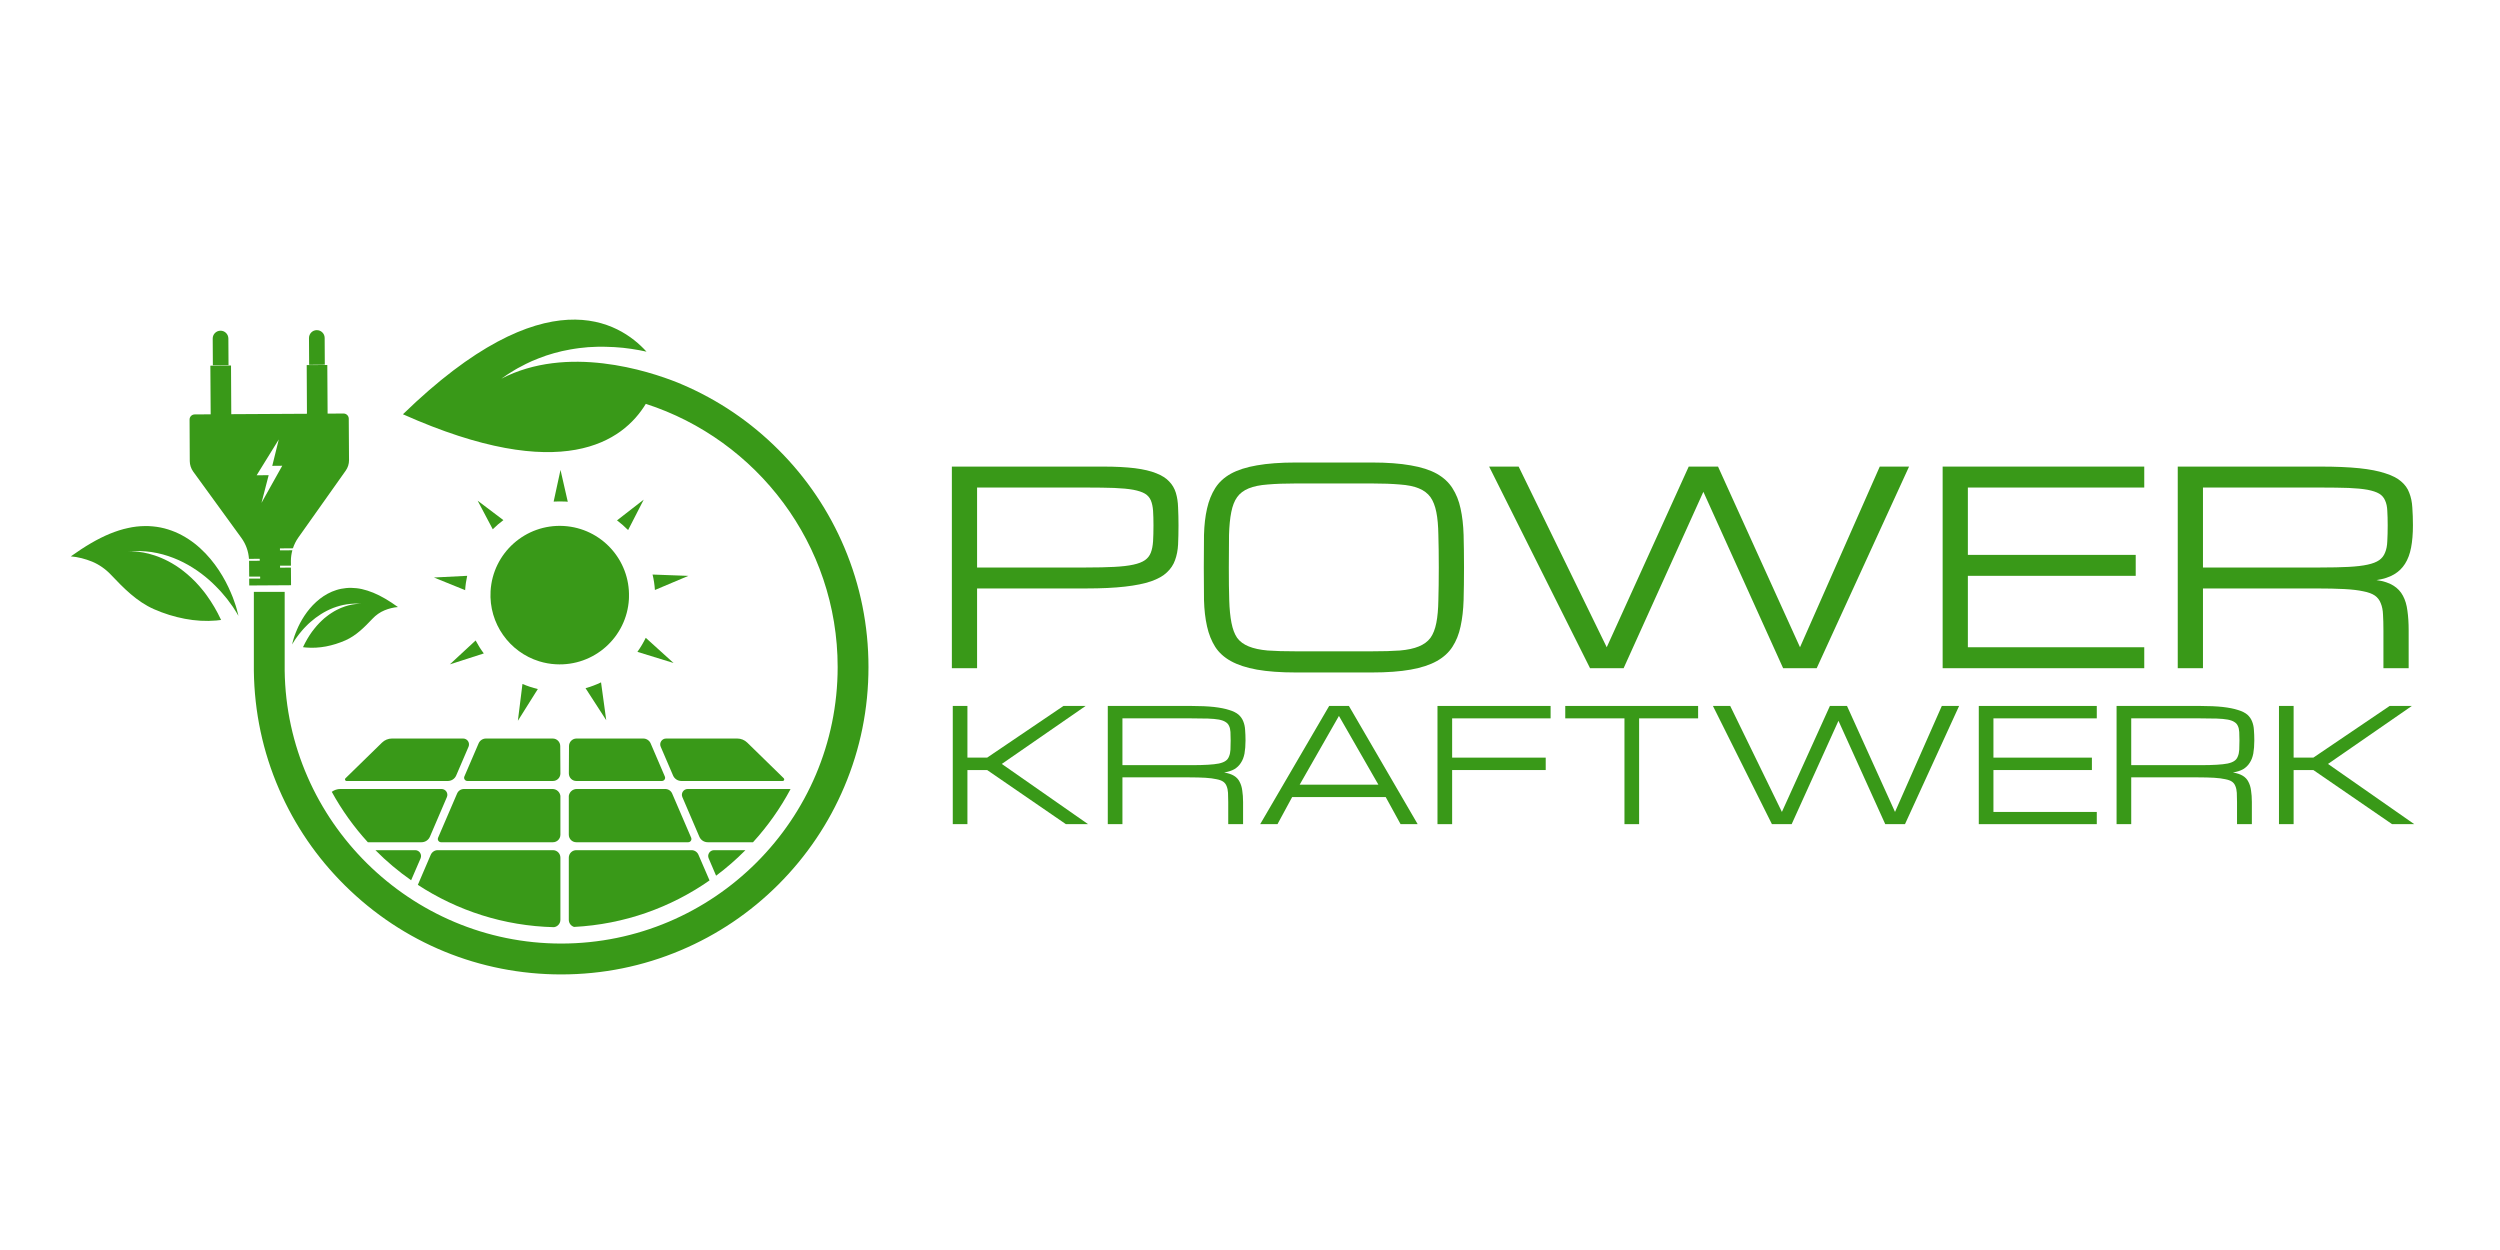 <svg xmlns="http://www.w3.org/2000/svg" xmlns:xlink="http://www.w3.org/1999/xlink" width="256" viewBox="0 0 192 96" height="128" preserveAspectRatio="xMidYMid meet"><defs><g></g><clipPath id="948cbb98e6"><path d="M 5.406 40 L 19 40 L 19 48 L 5.406 48 Z M 5.406 40 " clip-rule="nonzero"></path></clipPath><clipPath id="3fcbd87a31"><path d="M 19 24 L 66.906 24 L 66.906 75 L 19 75 Z M 19 24 " clip-rule="nonzero"></path></clipPath></defs><g fill="#399918" fill-opacity="1"><g transform="translate(71.165, 51.318)"><g><path d="M 1.938 -15.484 L 13.562 -15.484 C 14.52 -15.484 15.332 -15.441 16 -15.359 C 16.664 -15.273 17.211 -15.145 17.641 -14.969 C 18.066 -14.801 18.395 -14.594 18.625 -14.344 C 18.863 -14.102 19.035 -13.812 19.141 -13.469 C 19.242 -13.133 19.301 -12.758 19.312 -12.344 C 19.332 -11.926 19.344 -11.469 19.344 -10.969 C 19.344 -10.438 19.332 -9.945 19.312 -9.5 C 19.289 -9.062 19.211 -8.66 19.078 -8.297 C 18.953 -7.941 18.742 -7.629 18.453 -7.359 C 18.172 -7.086 17.766 -6.859 17.234 -6.672 C 16.711 -6.492 16.047 -6.359 15.234 -6.266 C 14.422 -6.172 13.426 -6.125 12.25 -6.125 L 3.875 -6.125 L 3.875 0 L 1.938 0 Z M 3.875 -7.734 L 12.25 -7.734 C 13.102 -7.734 13.82 -7.75 14.406 -7.781 C 15 -7.812 15.488 -7.867 15.875 -7.953 C 16.258 -8.035 16.555 -8.148 16.766 -8.297 C 16.973 -8.441 17.125 -8.633 17.219 -8.875 C 17.312 -9.113 17.367 -9.406 17.391 -9.75 C 17.41 -10.094 17.422 -10.5 17.422 -10.969 C 17.422 -11.406 17.41 -11.781 17.391 -12.094 C 17.367 -12.406 17.312 -12.672 17.219 -12.891 C 17.125 -13.109 16.973 -13.281 16.766 -13.406 C 16.555 -13.531 16.258 -13.629 15.875 -13.703 C 15.488 -13.773 15 -13.82 14.406 -13.844 C 13.82 -13.863 13.102 -13.875 12.25 -13.875 L 3.875 -13.875 Z M 3.875 -7.734 "></path></g></g><g transform="translate(91.155, 51.318)"><g><path d="M 14.203 -15.797 C 15.379 -15.797 16.375 -15.723 17.188 -15.578 C 18 -15.441 18.664 -15.227 19.188 -14.938 C 19.707 -14.645 20.109 -14.273 20.391 -13.828 C 20.68 -13.379 20.891 -12.859 21.016 -12.266 C 21.148 -11.672 21.227 -10.992 21.25 -10.234 C 21.27 -9.484 21.281 -8.648 21.281 -7.734 C 21.281 -6.828 21.27 -5.992 21.25 -5.234 C 21.227 -4.484 21.148 -3.805 21.016 -3.203 C 20.891 -2.609 20.68 -2.086 20.391 -1.641 C 20.109 -1.203 19.707 -0.836 19.188 -0.547 C 18.664 -0.254 18 -0.035 17.188 0.109 C 16.375 0.254 15.379 0.328 14.203 0.328 L 8.375 0.328 C 7.188 0.328 6.188 0.254 5.375 0.109 C 4.57 -0.035 3.906 -0.254 3.375 -0.547 C 2.852 -0.836 2.453 -1.203 2.172 -1.641 C 1.891 -2.086 1.68 -2.609 1.547 -3.203 C 1.41 -3.805 1.332 -4.484 1.312 -5.234 C 1.301 -5.992 1.297 -6.828 1.297 -7.734 C 1.297 -8.648 1.301 -9.484 1.312 -10.234 C 1.332 -10.992 1.41 -11.672 1.547 -12.266 C 1.68 -12.859 1.891 -13.379 2.172 -13.828 C 2.453 -14.273 2.852 -14.645 3.375 -14.938 C 3.906 -15.227 4.57 -15.441 5.375 -15.578 C 6.188 -15.723 7.188 -15.797 8.375 -15.797 Z M 14.203 -1.297 C 15.055 -1.297 15.773 -1.316 16.359 -1.359 C 16.953 -1.41 17.438 -1.516 17.812 -1.672 C 18.195 -1.828 18.492 -2.047 18.703 -2.328 C 18.91 -2.617 19.062 -3.004 19.156 -3.484 C 19.25 -3.961 19.301 -4.547 19.312 -5.234 C 19.332 -5.93 19.344 -6.766 19.344 -7.734 C 19.344 -8.703 19.332 -9.535 19.312 -10.234 C 19.301 -10.93 19.25 -11.516 19.156 -11.984 C 19.062 -12.461 18.91 -12.848 18.703 -13.141 C 18.492 -13.43 18.195 -13.656 17.812 -13.812 C 17.438 -13.969 16.953 -14.066 16.359 -14.109 C 15.773 -14.16 15.055 -14.188 14.203 -14.188 L 8.375 -14.188 C 7.508 -14.188 6.785 -14.16 6.203 -14.109 C 5.617 -14.066 5.133 -13.969 4.75 -13.812 C 4.363 -13.656 4.066 -13.43 3.859 -13.141 C 3.648 -12.848 3.5 -12.461 3.406 -11.984 C 3.312 -11.516 3.254 -10.93 3.234 -10.234 C 3.223 -9.535 3.219 -8.703 3.219 -7.734 C 3.219 -6.766 3.227 -5.93 3.25 -5.234 C 3.27 -4.547 3.328 -3.961 3.422 -3.484 C 3.516 -3.004 3.66 -2.617 3.859 -2.328 C 4.066 -2.047 4.363 -1.828 4.75 -1.672 C 5.133 -1.516 5.617 -1.41 6.203 -1.359 C 6.785 -1.316 7.508 -1.297 8.375 -1.297 Z M 14.203 -1.297 "></path></g></g><g transform="translate(113.725, 51.318)"><g><path d="M 15.969 -15.484 L 18.219 -15.484 L 24.516 -1.609 L 30.641 -15.484 L 32.891 -15.484 L 25.797 0 L 23.219 0 L 17.094 -13.547 L 10.969 0 L 8.391 0 L 0.641 -15.484 L 2.906 -15.484 L 9.672 -1.609 Z M 15.969 -15.484 "></path></g></g><g transform="translate(147.257, 51.318)"><g><path d="M 1.938 0 L 1.938 -15.484 L 17.422 -15.484 L 17.422 -13.875 L 3.875 -13.875 L 3.875 -8.703 L 16.766 -8.703 L 16.766 -7.094 L 3.875 -7.094 L 3.875 -1.609 L 17.422 -1.609 L 17.422 0 Z M 1.938 0 "></path></g></g><g transform="translate(165.313, 51.318)"><g><path d="M 19.672 0 L 17.734 0 L 17.734 -2.906 C 17.734 -3.375 17.723 -3.773 17.703 -4.109 C 17.691 -4.453 17.633 -4.742 17.531 -4.984 C 17.438 -5.234 17.285 -5.43 17.078 -5.578 C 16.867 -5.723 16.57 -5.832 16.188 -5.906 C 15.812 -5.988 15.328 -6.047 14.734 -6.078 C 14.148 -6.109 13.426 -6.125 12.562 -6.125 L 3.875 -6.125 L 3.875 0 L 1.938 0 L 1.938 -15.484 L 12.891 -15.484 C 14.078 -15.484 15.07 -15.441 15.875 -15.359 C 16.688 -15.273 17.352 -15.145 17.875 -14.969 C 18.406 -14.801 18.812 -14.594 19.094 -14.344 C 19.383 -14.102 19.594 -13.812 19.719 -13.469 C 19.852 -13.133 19.93 -12.758 19.953 -12.344 C 19.984 -11.926 20 -11.469 20 -10.969 C 20 -10.32 19.953 -9.754 19.859 -9.266 C 19.766 -8.773 19.609 -8.359 19.391 -8.016 C 19.18 -7.68 18.898 -7.41 18.547 -7.203 C 18.191 -6.992 17.742 -6.848 17.203 -6.766 C 17.742 -6.691 18.176 -6.551 18.5 -6.344 C 18.82 -6.145 19.066 -5.883 19.234 -5.562 C 19.41 -5.238 19.523 -4.852 19.578 -4.406 C 19.641 -3.969 19.672 -3.469 19.672 -2.906 Z M 3.875 -7.734 L 12.891 -7.734 C 13.754 -7.734 14.477 -7.75 15.062 -7.781 C 15.645 -7.812 16.129 -7.867 16.516 -7.953 C 16.898 -8.035 17.195 -8.148 17.406 -8.297 C 17.613 -8.441 17.766 -8.633 17.859 -8.875 C 17.961 -9.113 18.02 -9.406 18.031 -9.75 C 18.051 -10.094 18.062 -10.5 18.062 -10.969 C 18.062 -11.406 18.051 -11.781 18.031 -12.094 C 18.02 -12.406 17.961 -12.672 17.859 -12.891 C 17.766 -13.109 17.613 -13.281 17.406 -13.406 C 17.195 -13.531 16.898 -13.629 16.516 -13.703 C 16.129 -13.773 15.645 -13.82 15.062 -13.844 C 14.477 -13.863 13.754 -13.875 12.891 -13.875 L 3.875 -13.875 Z M 3.875 -7.734 "></path></g></g></g><g fill="#399918" fill-opacity="1"><g transform="translate(72.032, 63.295)"><g><path d="M 9.641 -9.078 L 11.344 -9.078 L 4.906 -4.625 L 11.531 0 L 9.828 0 L 3.781 -4.156 L 2.266 -4.156 L 2.266 0 L 1.141 0 L 1.141 -9.078 L 2.266 -9.078 L 2.266 -5.109 L 3.781 -5.109 Z M 9.641 -9.078 "></path></g></g></g><g fill="#399918" fill-opacity="1"><g transform="translate(83.937, 63.295)"><g><path d="M 11.531 0 L 10.391 0 L 10.391 -1.703 C 10.391 -1.973 10.383 -2.207 10.375 -2.406 C 10.363 -2.602 10.328 -2.773 10.266 -2.922 C 10.211 -3.066 10.125 -3.18 10 -3.266 C 9.883 -3.348 9.711 -3.41 9.484 -3.453 C 9.266 -3.504 8.984 -3.539 8.641 -3.562 C 8.297 -3.582 7.867 -3.594 7.359 -3.594 L 2.266 -3.594 L 2.266 0 L 1.141 0 L 1.141 -9.078 L 7.547 -9.078 C 8.242 -9.078 8.828 -9.051 9.297 -9 C 9.773 -8.945 10.164 -8.867 10.469 -8.766 C 10.781 -8.672 11.02 -8.551 11.188 -8.406 C 11.352 -8.258 11.473 -8.086 11.547 -7.891 C 11.629 -7.691 11.676 -7.473 11.688 -7.234 C 11.707 -6.992 11.719 -6.723 11.719 -6.422 C 11.719 -6.047 11.691 -5.711 11.641 -5.422 C 11.586 -5.141 11.492 -4.898 11.359 -4.703 C 11.234 -4.504 11.066 -4.344 10.859 -4.219 C 10.648 -4.102 10.391 -4.02 10.078 -3.969 C 10.391 -3.914 10.641 -3.832 10.828 -3.719 C 11.023 -3.602 11.172 -3.445 11.266 -3.25 C 11.367 -3.062 11.438 -2.836 11.469 -2.578 C 11.508 -2.328 11.531 -2.035 11.531 -1.703 Z M 2.266 -4.531 L 7.547 -4.531 C 8.055 -4.531 8.484 -4.539 8.828 -4.562 C 9.172 -4.582 9.453 -4.613 9.672 -4.656 C 9.898 -4.707 10.07 -4.773 10.188 -4.859 C 10.312 -4.941 10.398 -5.055 10.453 -5.203 C 10.516 -5.348 10.551 -5.52 10.562 -5.719 C 10.57 -5.914 10.578 -6.148 10.578 -6.422 C 10.578 -6.68 10.57 -6.898 10.562 -7.078 C 10.551 -7.266 10.516 -7.422 10.453 -7.547 C 10.398 -7.672 10.312 -7.77 10.188 -7.844 C 10.07 -7.926 9.898 -7.988 9.672 -8.031 C 9.453 -8.07 9.172 -8.098 8.828 -8.109 C 8.484 -8.117 8.055 -8.125 7.547 -8.125 L 2.266 -8.125 Z M 2.266 -4.531 "></path></g></g></g><g fill="#399918" fill-opacity="1"><g transform="translate(96.408, 63.295)"><g><path d="M 10.016 -2.078 L 2.828 -2.078 L 1.703 0 L 0.375 0 L 5.672 -9.078 L 7.188 -9.078 L 12.469 0 L 11.156 0 Z M 9.453 -3.031 L 6.422 -8.312 L 3.406 -3.031 Z M 9.453 -3.031 "></path></g></g></g><g fill="#399918" fill-opacity="1"><g transform="translate(109.258, 63.295)"><g><path d="M 1.141 0 L 1.141 -9.078 L 9.828 -9.078 L 9.828 -8.125 L 2.266 -8.125 L 2.266 -5.109 L 9.453 -5.109 L 9.453 -4.156 L 2.266 -4.156 L 2.266 0 Z M 1.141 0 "></path></g></g></g><g fill="#399918" fill-opacity="1"><g transform="translate(119.462, 63.295)"><g><path d="M 10.953 -9.078 L 10.953 -8.125 L 6.422 -8.125 L 6.422 0 L 5.297 0 L 5.297 -8.125 L 0.75 -8.125 L 0.75 -9.078 Z M 10.953 -9.078 "></path></g></g></g><g fill="#399918" fill-opacity="1"><g transform="translate(131.178, 63.295)"><g><path d="M 9.359 -9.078 L 10.672 -9.078 L 14.359 -0.938 L 17.953 -9.078 L 19.281 -9.078 L 15.125 0 L 13.609 0 L 10.016 -7.938 L 6.422 0 L 4.906 0 L 0.375 -9.078 L 1.703 -9.078 L 5.672 -0.938 Z M 9.359 -9.078 "></path></g></g></g><g fill="#399918" fill-opacity="1"><g transform="translate(150.83, 63.295)"><g><path d="M 1.141 0 L 1.141 -9.078 L 10.203 -9.078 L 10.203 -8.125 L 2.266 -8.125 L 2.266 -5.109 L 9.828 -5.109 L 9.828 -4.156 L 2.266 -4.156 L 2.266 -0.938 L 10.203 -0.938 L 10.203 0 Z M 1.141 0 "></path></g></g></g><g fill="#399918" fill-opacity="1"><g transform="translate(161.412, 63.295)"><g><path d="M 11.531 0 L 10.391 0 L 10.391 -1.703 C 10.391 -1.973 10.383 -2.207 10.375 -2.406 C 10.363 -2.602 10.328 -2.773 10.266 -2.922 C 10.211 -3.066 10.125 -3.18 10 -3.266 C 9.883 -3.348 9.711 -3.41 9.484 -3.453 C 9.266 -3.504 8.984 -3.539 8.641 -3.562 C 8.297 -3.582 7.867 -3.594 7.359 -3.594 L 2.266 -3.594 L 2.266 0 L 1.141 0 L 1.141 -9.078 L 7.547 -9.078 C 8.242 -9.078 8.828 -9.051 9.297 -9 C 9.773 -8.945 10.164 -8.867 10.469 -8.766 C 10.781 -8.672 11.02 -8.551 11.188 -8.406 C 11.352 -8.258 11.473 -8.086 11.547 -7.891 C 11.629 -7.691 11.676 -7.473 11.688 -7.234 C 11.707 -6.992 11.719 -6.723 11.719 -6.422 C 11.719 -6.047 11.691 -5.711 11.641 -5.422 C 11.586 -5.141 11.492 -4.898 11.359 -4.703 C 11.234 -4.504 11.066 -4.344 10.859 -4.219 C 10.648 -4.102 10.391 -4.02 10.078 -3.969 C 10.391 -3.914 10.641 -3.832 10.828 -3.719 C 11.023 -3.602 11.172 -3.445 11.266 -3.25 C 11.367 -3.062 11.438 -2.836 11.469 -2.578 C 11.508 -2.328 11.531 -2.035 11.531 -1.703 Z M 2.266 -4.531 L 7.547 -4.531 C 8.055 -4.531 8.484 -4.539 8.828 -4.562 C 9.172 -4.582 9.453 -4.613 9.672 -4.656 C 9.898 -4.707 10.07 -4.773 10.188 -4.859 C 10.312 -4.941 10.398 -5.055 10.453 -5.203 C 10.516 -5.348 10.551 -5.52 10.562 -5.719 C 10.57 -5.914 10.578 -6.148 10.578 -6.422 C 10.578 -6.68 10.57 -6.898 10.562 -7.078 C 10.551 -7.266 10.516 -7.422 10.453 -7.547 C 10.398 -7.672 10.312 -7.77 10.188 -7.844 C 10.07 -7.926 9.898 -7.988 9.672 -8.031 C 9.453 -8.07 9.172 -8.098 8.828 -8.109 C 8.484 -8.117 8.055 -8.125 7.547 -8.125 L 2.266 -8.125 Z M 2.266 -4.531 "></path></g></g></g><g fill="#399918" fill-opacity="1"><g transform="translate(173.884, 63.295)"><g><path d="M 9.641 -9.078 L 11.344 -9.078 L 4.906 -4.625 L 11.531 0 L 9.828 0 L 3.781 -4.156 L 2.266 -4.156 L 2.266 0 L 1.141 0 L 1.141 -9.078 L 2.266 -9.078 L 2.266 -5.109 L 3.781 -5.109 Z M 9.641 -9.078 "></path></g></g></g><g clip-path="url(#948cbb98e6)"><path fill="#399918" d="M 18.312 47.301 C 18.312 47.301 18.305 47.277 18.277 47.238 C 18.254 47.195 18.219 47.137 18.172 47.059 C 18.125 46.98 18.066 46.887 17.996 46.781 C 17.961 46.727 17.926 46.668 17.887 46.609 C 17.844 46.551 17.797 46.484 17.75 46.422 C 17.656 46.289 17.551 46.148 17.438 45.996 C 17.316 45.848 17.188 45.691 17.047 45.531 C 17.012 45.488 16.977 45.449 16.941 45.41 C 16.902 45.367 16.863 45.328 16.824 45.285 C 16.75 45.203 16.668 45.121 16.586 45.039 C 16.504 44.953 16.422 44.871 16.332 44.789 C 16.242 44.707 16.152 44.621 16.059 44.539 C 15.309 43.879 14.375 43.258 13.316 42.848 C 13.184 42.793 13.051 42.746 12.914 42.703 C 12.781 42.656 12.641 42.613 12.5 42.578 C 12.223 42.504 11.938 42.445 11.648 42.398 C 11.355 42.355 11.059 42.332 10.758 42.32 C 10.609 42.316 10.457 42.316 10.305 42.32 C 10.152 42.328 9.996 42.336 9.844 42.352 C 9.828 42.352 9.82 42.352 9.82 42.352 L 9.844 42.352 C 9.918 42.344 10.207 42.328 10.648 42.379 C 10.867 42.406 11.129 42.449 11.422 42.523 C 11.715 42.602 12.043 42.703 12.391 42.852 C 12.566 42.926 12.746 43.012 12.934 43.109 C 13.121 43.207 13.305 43.316 13.504 43.441 C 13.699 43.566 13.895 43.707 14.094 43.863 C 14.191 43.941 14.297 44.02 14.395 44.109 C 14.496 44.195 14.594 44.285 14.695 44.379 C 14.902 44.566 15.098 44.777 15.301 45.004 C 15.402 45.117 15.496 45.234 15.598 45.359 C 15.695 45.48 15.797 45.609 15.891 45.746 C 16.277 46.281 16.648 46.898 16.98 47.613 C 16.859 47.629 16.734 47.645 16.609 47.656 C 15.816 47.727 15 47.676 14.195 47.523 C 13.793 47.445 13.391 47.348 12.992 47.223 C 12.793 47.16 12.602 47.094 12.402 47.02 C 12.207 46.945 12.016 46.867 11.824 46.785 C 10.5 46.199 9.492 45.164 8.535 44.156 C 8.121 43.711 7.602 43.352 7.074 43.133 C 6.551 42.922 5.992 42.773 5.438 42.73 C 6.512 41.961 7.504 41.375 8.445 40.988 C 8.918 40.797 9.375 40.648 9.82 40.555 C 10.266 40.453 10.695 40.406 11.117 40.402 C 11.324 40.398 11.535 40.406 11.734 40.426 C 11.938 40.445 12.137 40.473 12.332 40.512 C 12.727 40.59 13.094 40.711 13.457 40.859 C 14.168 41.164 14.824 41.598 15.383 42.113 C 16.508 43.133 17.277 44.445 17.719 45.492 C 17.773 45.621 17.828 45.746 17.875 45.867 C 17.922 45.988 17.961 46.105 18 46.215 C 18.039 46.324 18.074 46.426 18.105 46.523 C 18.137 46.617 18.16 46.707 18.184 46.789 C 18.227 46.949 18.262 47.078 18.281 47.164 C 18.305 47.254 18.312 47.301 18.312 47.301 " fill-opacity="1" fill-rule="nonzero"></path></g><path fill="#399918" d="M 22.43 49.508 C 22.43 49.508 22.434 49.492 22.449 49.465 C 22.465 49.441 22.488 49.402 22.52 49.352 C 22.547 49.305 22.586 49.246 22.629 49.176 C 22.648 49.145 22.672 49.105 22.699 49.07 C 22.727 49.031 22.754 48.992 22.785 48.949 C 22.844 48.867 22.91 48.777 22.984 48.684 C 23.059 48.59 23.141 48.488 23.23 48.387 C 23.25 48.363 23.273 48.336 23.297 48.312 C 23.32 48.285 23.344 48.258 23.367 48.234 C 23.418 48.184 23.469 48.129 23.52 48.078 C 23.57 48.023 23.625 47.973 23.68 47.918 C 23.738 47.867 23.793 47.812 23.855 47.762 C 24.328 47.344 24.918 46.953 25.586 46.691 C 25.668 46.66 25.754 46.629 25.84 46.602 C 25.926 46.574 26.012 46.547 26.102 46.523 C 26.277 46.477 26.457 46.438 26.641 46.41 C 26.824 46.383 27.012 46.367 27.199 46.359 C 27.297 46.359 27.391 46.359 27.488 46.359 C 27.586 46.363 27.68 46.371 27.781 46.379 L 27.793 46.379 L 27.781 46.379 C 27.73 46.375 27.551 46.363 27.27 46.398 C 27.133 46.414 26.965 46.441 26.781 46.488 C 26.598 46.539 26.391 46.602 26.172 46.695 C 26.059 46.742 25.945 46.797 25.828 46.859 C 25.711 46.918 25.59 46.992 25.469 47.07 C 25.344 47.148 25.223 47.234 25.094 47.336 C 25.031 47.383 24.965 47.434 24.902 47.488 C 24.84 47.543 24.777 47.602 24.715 47.66 C 24.586 47.781 24.461 47.91 24.332 48.055 C 24.266 48.125 24.207 48.203 24.145 48.281 C 24.082 48.359 24.02 48.438 23.957 48.523 C 23.715 48.859 23.48 49.254 23.27 49.703 C 23.348 49.715 23.426 49.723 23.504 49.73 C 24.004 49.773 24.523 49.742 25.031 49.648 C 25.285 49.598 25.539 49.535 25.789 49.457 C 25.914 49.418 26.035 49.375 26.16 49.328 C 26.285 49.281 26.406 49.234 26.527 49.18 C 27.363 48.812 28 48.156 28.605 47.52 C 28.867 47.238 29.195 47.012 29.527 46.875 C 29.859 46.738 30.211 46.648 30.562 46.621 C 29.883 46.133 29.258 45.762 28.664 45.52 C 28.363 45.398 28.074 45.305 27.793 45.242 C 27.512 45.18 27.242 45.152 26.977 45.148 C 26.844 45.145 26.711 45.152 26.582 45.164 C 26.457 45.176 26.332 45.195 26.207 45.219 C 25.957 45.266 25.727 45.344 25.496 45.438 C 25.047 45.629 24.633 45.906 24.281 46.23 C 23.57 46.875 23.082 47.703 22.805 48.363 C 22.77 48.445 22.734 48.523 22.707 48.602 C 22.676 48.676 22.652 48.75 22.625 48.82 C 22.602 48.891 22.582 48.953 22.562 49.016 C 22.539 49.074 22.527 49.133 22.512 49.184 C 22.484 49.285 22.461 49.367 22.449 49.422 C 22.434 49.477 22.43 49.508 22.43 49.508 " fill-opacity="1" fill-rule="nonzero"></path><path fill="#399918" d="M 16.934 25.398 C 16.602 25.398 16.332 25.672 16.336 26.004 L 16.348 28.059 L 17.551 28.051 L 17.539 25.996 C 17.535 25.664 17.266 25.395 16.934 25.398 Z M 24.328 25.355 C 23.996 25.355 23.73 25.629 23.73 25.961 L 23.742 28.016 L 24.945 28.008 L 24.934 25.953 C 24.934 25.621 24.66 25.352 24.328 25.355 " fill-opacity="1" fill-rule="nonzero"></path><path fill="#399918" d="M 20.082 38.621 L 20.633 36.496 L 19.711 36.5 L 21.41 33.75 L 20.91 35.777 L 21.676 35.77 Z M 26.785 32.156 C 26.785 31.938 26.605 31.758 26.383 31.758 L 25.16 31.766 L 25.137 28.031 L 23.555 28.039 L 23.574 31.777 L 17.762 31.809 L 17.742 28.074 L 16.156 28.086 L 16.18 31.82 L 14.953 31.828 C 14.734 31.828 14.555 32.008 14.559 32.227 L 14.574 35.414 C 14.578 35.703 14.668 35.98 14.836 36.215 L 18.539 41.312 C 18.883 41.785 19.082 42.34 19.121 42.922 L 19.945 42.914 L 19.949 43.066 L 19.129 43.07 C 19.129 43.086 19.129 43.098 19.129 43.113 L 19.137 44.285 L 19.98 44.281 L 19.98 44.434 L 19.137 44.438 L 19.141 44.965 L 22.352 44.945 L 22.344 43.59 L 21.508 43.598 L 21.508 43.445 L 22.344 43.441 L 22.34 43.094 C 22.34 42.812 22.379 42.531 22.453 42.262 L 21.5 42.266 L 21.5 42.117 L 22.496 42.109 C 22.594 41.82 22.73 41.539 22.91 41.285 L 26.551 36.145 C 26.719 35.91 26.805 35.629 26.805 35.344 L 26.785 32.156 " fill-opacity="1" fill-rule="nonzero"></path><path fill="#399918" d="M 50.297 45.312 L 52.867 44.227 L 50.117 44.125 C 50.211 44.508 50.27 44.906 50.297 45.312 " fill-opacity="1" fill-rule="nonzero"></path><path fill="#399918" d="M 48.953 50.062 L 51.73 50.918 L 49.594 48.984 C 49.41 49.363 49.195 49.723 48.953 50.062 " fill-opacity="1" fill-rule="nonzero"></path><path fill="#399918" d="M 41.305 52.918 C 40.898 52.82 40.504 52.691 40.125 52.527 L 39.773 55.355 L 41.305 52.918 " fill-opacity="1" fill-rule="nonzero"></path><path fill="#399918" d="M 44.969 52.852 L 46.559 55.312 L 46.16 52.406 C 45.777 52.59 45.383 52.738 44.969 52.852 " fill-opacity="1" fill-rule="nonzero"></path><path fill="#399918" d="M 43.426 38.52 C 43.484 38.523 43.547 38.527 43.605 38.535 L 43.047 36.09 L 42.52 38.523 C 42.82 38.508 43.121 38.504 43.426 38.52 " fill-opacity="1" fill-rule="nonzero"></path><path fill="#399918" d="M 48.238 40.711 L 49.438 38.371 L 47.387 39.965 C 47.688 40.191 47.973 40.441 48.238 40.711 " fill-opacity="1" fill-rule="nonzero"></path><path fill="#399918" d="M 35.879 44.223 L 33.328 44.352 L 35.723 45.324 C 35.746 44.949 35.801 44.578 35.879 44.223 " fill-opacity="1" fill-rule="nonzero"></path><path fill="#399918" d="M 36.527 49.188 L 34.547 51.023 L 37.156 50.184 C 36.922 49.871 36.711 49.535 36.527 49.188 " fill-opacity="1" fill-rule="nonzero"></path><path fill="#399918" d="M 38.66 39.945 L 36.684 38.453 L 37.844 40.648 C 38.098 40.395 38.371 40.16 38.66 39.945 " fill-opacity="1" fill-rule="nonzero"></path><path fill="#399918" d="M 48.301 46.012 C 48.301 45.961 48.305 45.91 48.305 45.863 C 48.391 42.992 46.176 40.562 43.293 40.395 C 40.359 40.227 37.844 42.469 37.676 45.402 C 37.535 47.895 39.133 50.086 41.414 50.789 C 41.82 50.914 42.242 50.992 42.684 51.016 C 45.617 51.184 48.133 48.945 48.301 46.012 " fill-opacity="1" fill-rule="nonzero"></path><path fill="#399918" d="M 31.887 65.293 L 28.832 65.293 C 29.672 66.145 30.594 66.918 31.574 67.605 L 32.301 65.922 C 32.426 65.625 32.211 65.293 31.887 65.293 " fill-opacity="1" fill-rule="nonzero"></path><path fill="#399918" d="M 33.016 64.262 L 34.32 61.219 C 34.449 60.922 34.23 60.594 33.906 60.594 L 26.141 60.594 C 25.902 60.594 25.672 60.672 25.48 60.812 C 26.25 62.215 27.18 63.512 28.25 64.684 L 32.371 64.684 C 32.652 64.684 32.902 64.52 33.016 64.262 " fill-opacity="1" fill-rule="nonzero"></path><path fill="#399918" d="M 43.039 70.641 L 43.039 65.867 C 43.039 65.551 42.785 65.293 42.465 65.293 L 33.613 65.293 C 33.383 65.293 33.176 65.434 33.082 65.645 L 32.09 67.957 C 35.109 69.93 38.691 71.117 42.547 71.207 C 42.824 71.168 43.039 70.93 43.039 70.641 " fill-opacity="1" fill-rule="nonzero"></path><path fill="#399918" d="M 42.43 60.594 L 35.633 60.594 C 35.402 60.594 35.195 60.73 35.105 60.941 L 33.645 64.336 C 33.574 64.5 33.695 64.684 33.875 64.684 L 42.465 64.684 C 42.785 64.684 43.039 64.426 43.039 64.109 L 43.039 61.121 C 42.996 60.82 42.738 60.594 42.43 60.594 " fill-opacity="1" fill-rule="nonzero"></path><path fill="#399918" d="M 35.035 59.559 L 35.984 57.348 C 36.109 57.051 35.895 56.719 35.57 56.719 L 30.102 56.719 C 29.816 56.719 29.543 56.832 29.34 57.031 L 26.531 59.773 C 26.453 59.852 26.508 59.98 26.617 59.98 L 34.391 59.98 C 34.672 59.98 34.922 59.816 35.035 59.559 " fill-opacity="1" fill-rule="nonzero"></path><path fill="#399918" d="M 35.895 59.98 L 42.465 59.98 C 42.781 59.98 43.039 59.723 43.039 59.402 L 43.027 57.293 C 43.023 56.977 42.766 56.719 42.449 56.719 L 37.32 56.719 C 37.074 56.719 36.855 56.867 36.758 57.09 L 35.664 59.633 C 35.594 59.797 35.715 59.98 35.895 59.98 " fill-opacity="1" fill-rule="nonzero"></path><path fill="#399918" d="M 51.621 60.941 C 51.531 60.73 51.32 60.594 51.09 60.594 L 44.297 60.594 C 43.984 60.594 43.73 60.82 43.684 61.121 L 43.684 64.109 C 43.684 64.426 43.941 64.684 44.258 64.684 L 52.852 64.684 C 53.031 64.684 53.152 64.5 53.082 64.336 L 51.621 60.941 " fill-opacity="1" fill-rule="nonzero"></path><path fill="#399918" d="M 57.25 65.293 L 54.84 65.293 C 54.516 65.293 54.297 65.625 54.426 65.922 L 54.996 67.254 C 55.797 66.656 56.551 66 57.25 65.293 " fill-opacity="1" fill-rule="nonzero"></path><path fill="#399918" d="M 53.113 65.293 L 44.258 65.293 C 43.941 65.293 43.684 65.551 43.684 65.867 L 43.684 70.641 C 43.684 70.898 43.852 71.113 44.086 71.188 C 47.945 70.988 51.512 69.699 54.492 67.617 L 53.641 65.645 C 53.551 65.434 53.344 65.293 53.113 65.293 " fill-opacity="1" fill-rule="nonzero"></path><path fill="#399918" d="M 44.262 59.98 L 50.832 59.98 C 51.012 59.98 51.133 59.797 51.059 59.633 L 49.969 57.09 C 49.871 56.867 49.648 56.719 49.406 56.719 L 44.273 56.719 C 43.961 56.719 43.703 56.977 43.699 57.293 L 43.688 59.402 C 43.688 59.723 43.945 59.98 44.262 59.98 " fill-opacity="1" fill-rule="nonzero"></path><path fill="#399918" d="M 51.691 59.559 C 51.801 59.816 52.055 59.98 52.336 59.98 L 60.109 59.98 C 60.219 59.98 60.27 59.852 60.195 59.773 L 57.387 57.031 C 57.184 56.832 56.91 56.719 56.621 56.719 L 51.156 56.719 C 50.832 56.719 50.613 57.051 50.742 57.348 L 51.691 59.559 " fill-opacity="1" fill-rule="nonzero"></path><path fill="#399918" d="M 52.82 60.594 C 52.496 60.594 52.277 60.922 52.406 61.219 L 53.711 64.262 C 53.824 64.52 54.074 64.684 54.355 64.684 L 57.832 64.684 C 58.953 63.453 59.926 62.082 60.715 60.602 C 60.672 60.594 60.629 60.594 60.586 60.594 L 52.82 60.594 " fill-opacity="1" fill-rule="nonzero"></path><g clip-path="url(#3fcbd87a31)"><path fill="#399918" d="M 64.852 42.059 C 63.668 39.254 61.973 36.73 59.812 34.566 C 57.652 32.398 55.137 30.695 52.332 29.504 C 52.23 29.461 52.129 29.418 52.023 29.375 C 49.793 28.484 43.562 26.449 38.5 29.086 C 38.5 29.086 38.684 28.961 39 28.742 C 39.16 28.633 39.367 28.52 39.594 28.375 C 39.711 28.301 39.84 28.238 39.973 28.168 C 40.105 28.098 40.246 28.016 40.398 27.945 C 40.547 27.875 40.707 27.801 40.871 27.723 C 41.035 27.652 41.211 27.582 41.391 27.512 C 41.746 27.371 42.133 27.238 42.543 27.125 C 42.949 27.008 43.375 26.914 43.816 26.836 C 44.035 26.793 44.258 26.77 44.484 26.734 C 44.707 26.707 44.934 26.684 45.164 26.664 C 45.617 26.637 46.074 26.617 46.523 26.633 C 46.977 26.637 47.418 26.672 47.848 26.711 C 48.273 26.762 48.688 26.816 49.078 26.891 C 49.273 26.93 49.469 26.969 49.652 27.008 C 47.57 24.711 41.902 21.168 30.945 31.816 C 43.207 37.285 47.863 33.875 49.598 31.016 C 58.133 33.773 64.332 41.801 64.332 51.23 C 64.332 62.941 54.805 72.465 43.098 72.465 C 31.531 72.465 22.008 63.062 21.863 51.5 L 21.863 45.453 L 19.496 45.453 L 19.496 51.52 C 19.535 54.676 20.184 57.734 21.43 60.605 C 22.633 63.387 24.34 65.879 26.504 68.016 C 30.949 72.414 36.844 74.836 43.098 74.836 C 46.285 74.836 49.375 74.211 52.285 72.98 C 55.098 71.789 57.621 70.09 59.789 67.922 C 61.953 65.754 63.656 63.23 64.844 60.418 C 66.078 57.508 66.699 54.418 66.699 51.23 C 66.699 48.051 66.078 44.965 64.852 42.059 " fill-opacity="1" fill-rule="nonzero"></path></g></svg>
